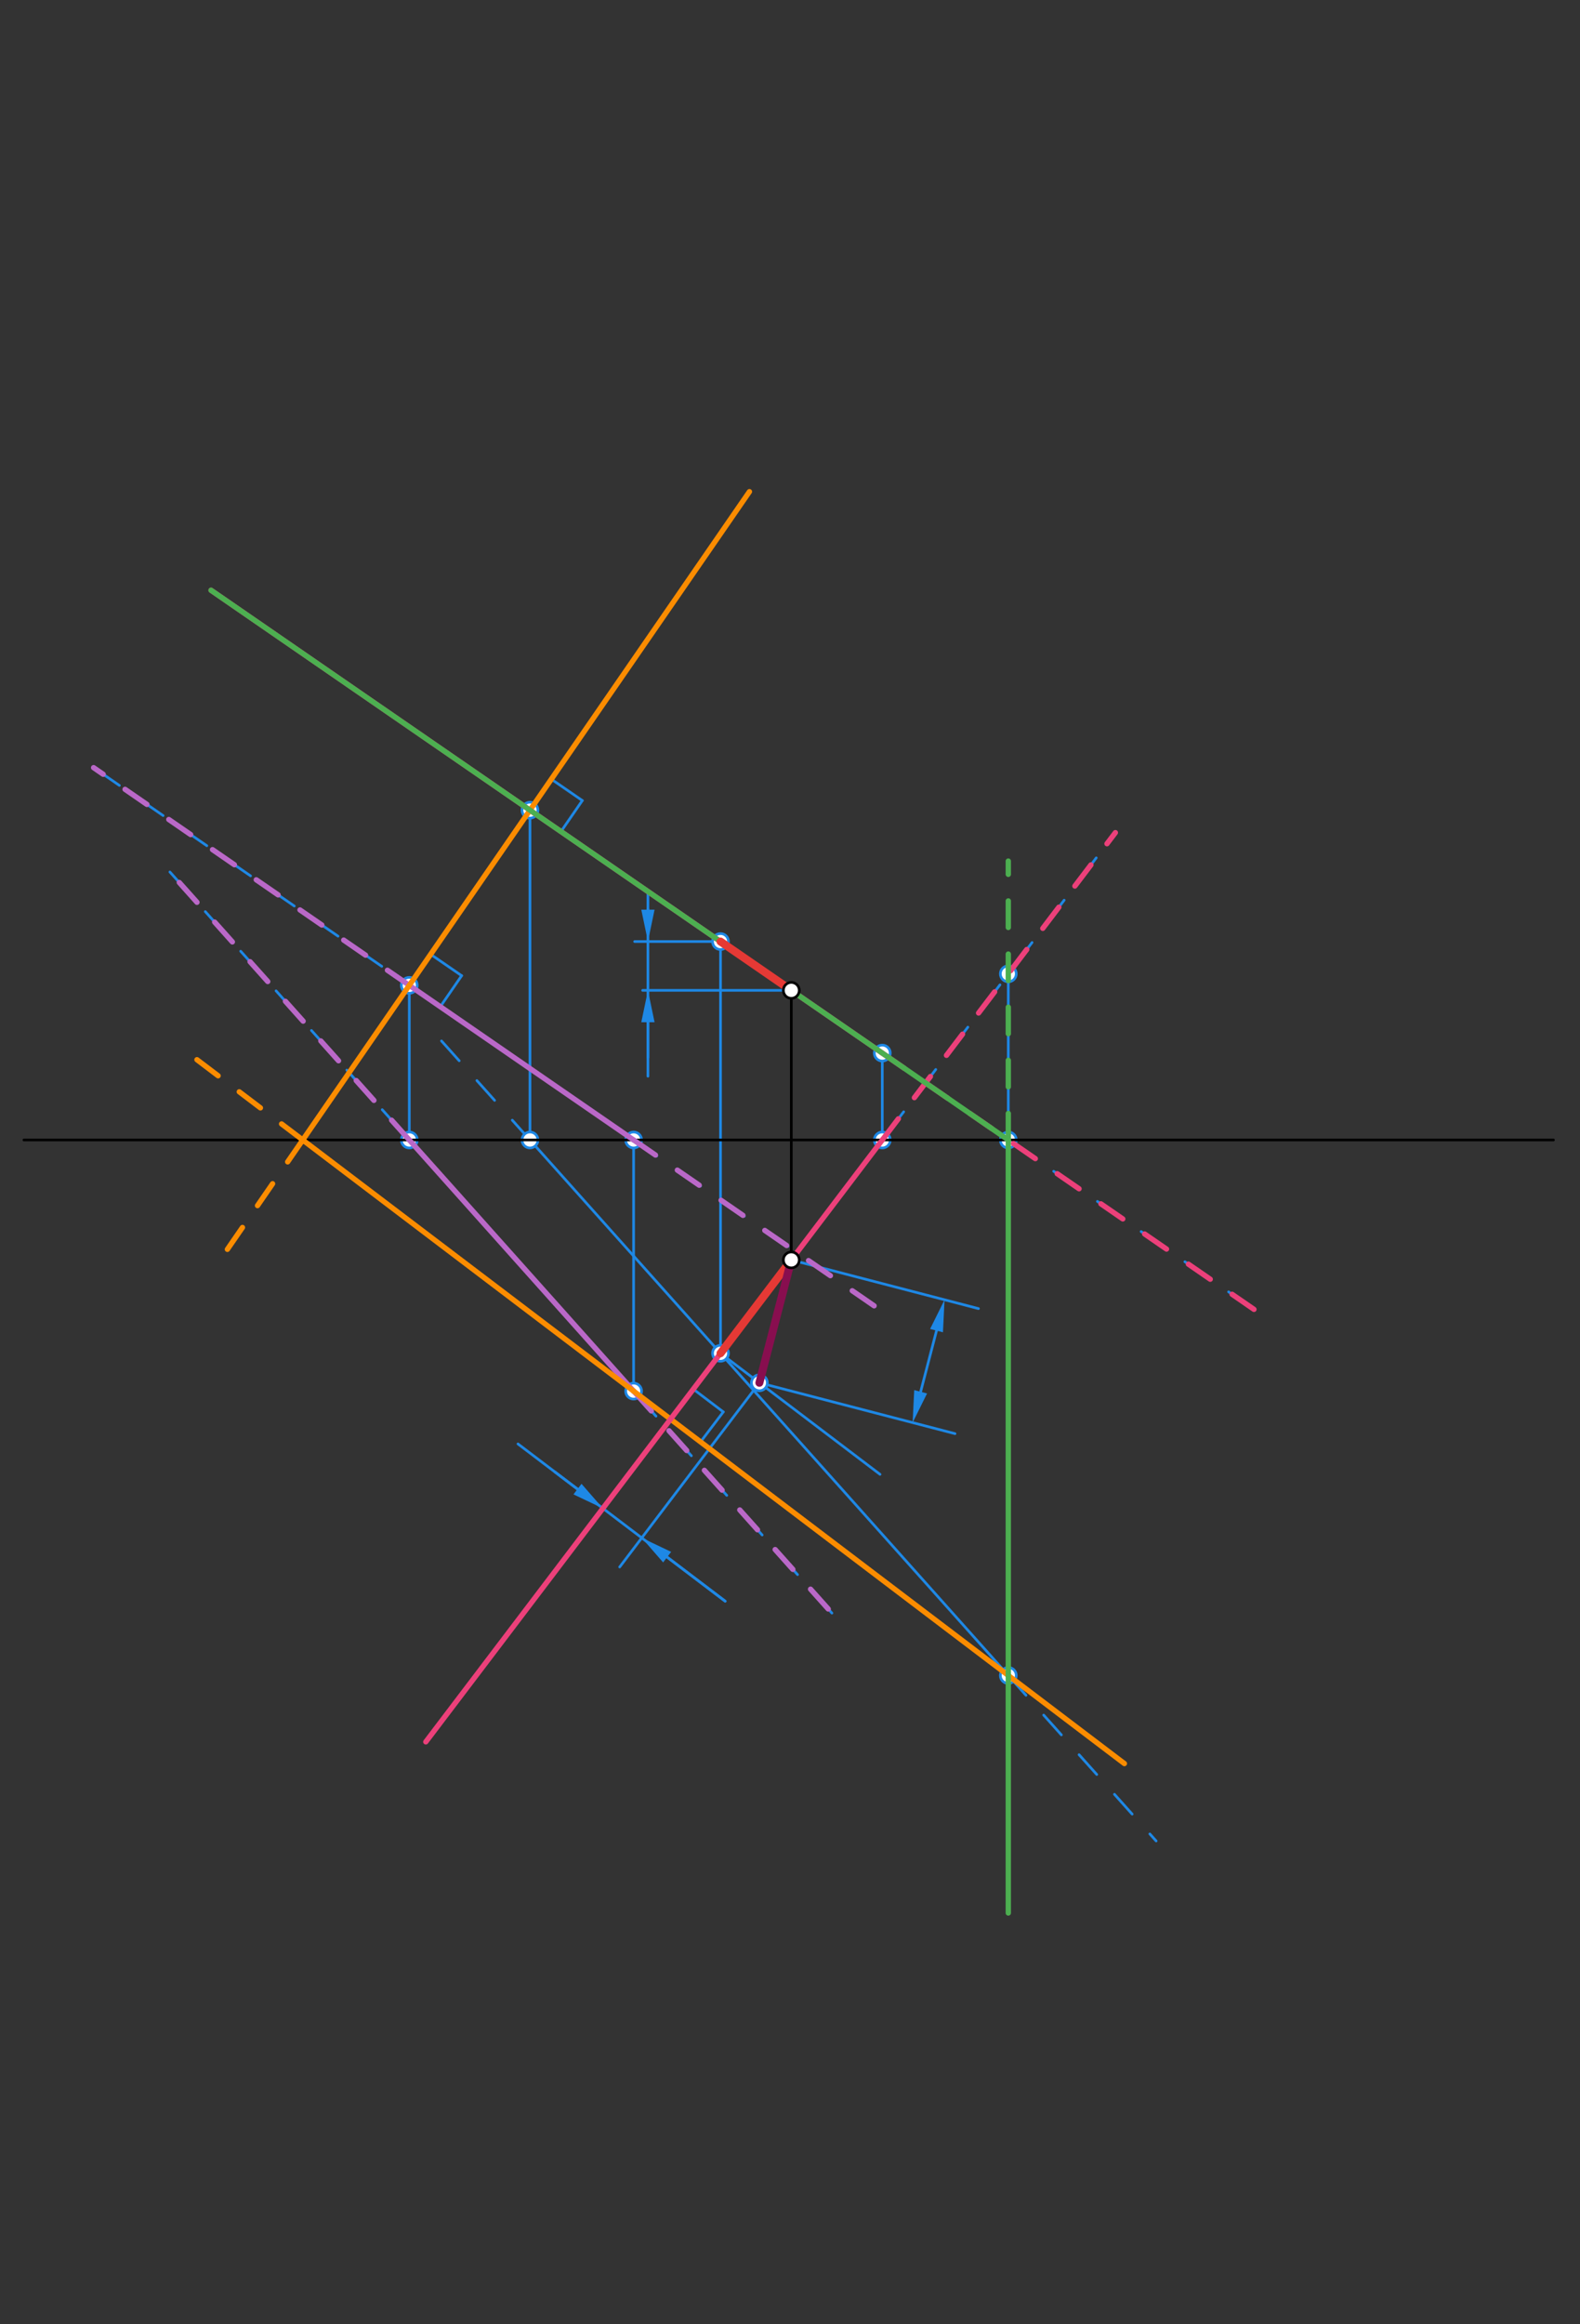 <svg xmlns="http://www.w3.org/2000/svg" class="svg--1it" height="100%" preserveAspectRatio="xMidYMid meet" viewBox="0 0 595 875" width="100%"><rect x="0" y="0" width="595" height="875" fill="#333333" stroke="none"/><defs><marker id="marker-arrow" markerHeight="16" markerUnits="userSpaceOnUse" markerWidth="24" orient="auto-start-reverse" refX="24" refY="4" viewBox="0 0 24 8"><path d="M 0 0 L 24 4 L 0 8 z" stroke="inherit"></path></marker></defs><g class="aux-layer--1FB"><g class="element--2qn"><line stroke="#1E88E5" stroke-dasharray="10" stroke-linecap="round" stroke-width="1" x1="160.23" x2="35.25" y1="375.134" y2="288.99"></line></g><g class="element--2qn"><line stroke="#1E88E5" stroke-dasharray="10" stroke-linecap="round" stroke-width="1" x1="222.63" x2="312.787" y1="418.144" y2="480.286"></line></g><g class="element--2qn"><line stroke="#1E88E5" stroke-dasharray="10" stroke-linecap="round" stroke-width="1" x1="163.927" x2="61.051" y1="440.115" y2="324.985"></line></g><g class="element--2qn"><line stroke="#1E88E5" stroke-dasharray="10" stroke-linecap="round" stroke-width="1" x1="227.046" x2="313.282" y1="510.754" y2="607.263"></line></g><g class="element--2qn"><line stroke="#1E88E5" stroke-dasharray="none" stroke-linecap="round" stroke-width="1" x1="238.606" x2="238.606" y1="429.156" y2="525.618"></line></g><g class="element--2qn"><line stroke="#1E88E5" stroke-dasharray="none" stroke-linecap="round" stroke-width="1" x1="154.134" x2="154.134" y1="429.156" y2="369.072"></line></g><g class="element--2qn"><line stroke="#1E88E5" stroke-dasharray="none" stroke-linecap="round" stroke-width="1" x1="165.804" x2="173.847" y1="378.976" y2="367.306"></line></g><g class="element--2qn"><line stroke="#1E88E5" stroke-dasharray="none" stroke-linecap="round" stroke-width="1" x1="162.177" x2="173.847" y1="359.263" y2="367.306"></line></g><g class="element--2qn"><line stroke="#1E88E5" stroke-dasharray="10" stroke-linecap="round" stroke-width="1" x1="297.992" x2="160.35" y1="474.312" y2="655.733"></line></g><g class="element--2qn"><line stroke="#1E88E5" stroke-dasharray="10" stroke-linecap="round" stroke-width="1" x1="297.992" x2="420.034" y1="474.312" y2="313.454"></line></g><g class="element--2qn"><line stroke="#1E88E5" stroke-dasharray="none" stroke-linecap="round" stroke-width="1" x1="263.811" x2="272.378" y1="542.814" y2="531.523"></line></g><g class="element--2qn"><line stroke="#1E88E5" stroke-dasharray="none" stroke-linecap="round" stroke-width="1" x1="261.086" x2="272.378" y1="522.956" y2="531.523"></line></g><g class="element--2qn"><line stroke="#1E88E5" stroke-dasharray="10" stroke-linecap="round" stroke-width="1" x1="297.992" x2="79.473" y1="372.832" y2="222.215"></line></g><g class="element--2qn"><line stroke="#1E88E5" stroke-dasharray="10" stroke-linecap="round" stroke-width="1" x1="297.992" x2="478.474" y1="372.832" y2="497.231"></line></g><g class="element--2qn"><line stroke="#1E88E5" stroke-dasharray="none" stroke-linecap="round" stroke-width="1" x1="211.249" x2="219.292" y1="313.043" y2="301.373"></line></g><g class="element--2qn"><line stroke="#1E88E5" stroke-dasharray="none" stroke-linecap="round" stroke-width="1" x1="207.623" x2="219.292" y1="293.33" y2="301.373"></line></g><g class="element--2qn"><line stroke="#1E88E5" stroke-dasharray="none" stroke-linecap="round" stroke-width="1" x1="332.251" x2="332.251" y1="429.156" y2="394.156"></line></g><g class="element--2qn"><line stroke="#1E88E5" stroke-dasharray="none" stroke-linecap="round" stroke-width="1" x1="379.709" x2="379.709" y1="429.156" y2="362.156"></line></g><g class="element--2qn"><line stroke="#1E88E5" stroke-dasharray="none" stroke-linecap="round" stroke-width="1" x1="199.579" x2="199.579" y1="304.999" y2="429.156"></line></g><g class="element--2qn"><line stroke="#1E88E5" stroke-dasharray="none" stroke-linecap="round" stroke-width="1" x1="199.579" x2="379.709" y1="429.156" y2="630.745"></line></g><g class="element--2qn"><line stroke="#1E88E5" stroke-dasharray="10" stroke-linecap="round" stroke-width="1" x1="199.579" x2="165.897" y1="429.156" y2="391.461"></line></g><g class="element--2qn"><line stroke="#1E88E5" stroke-dasharray="10" stroke-linecap="round" stroke-width="1" x1="379.709" x2="435.381" y1="630.745" y2="693.048"></line></g><g class="element--2qn"><line stroke="#1E88E5" stroke-dasharray="none" stroke-linecap="round" stroke-width="1" x1="271.33" x2="271.33" y1="509.455" y2="353.156"></line></g><g class="element--2qn"><line stroke="#1E88E5" stroke-dasharray="none" stroke-linecap="round" stroke-width="1" x1="297.992" x2="242" y1="372.832" y2="372.832"></line></g><g class="element--2qn"><line stroke="#1E88E5" stroke-dasharray="none" stroke-linecap="round" stroke-width="1" x1="271.33" x2="239" y1="354.455" y2="354.455"></line></g><g class="element--2qn"><line stroke="#1E88E5" stroke-dasharray="none" stroke-linecap="round" stroke-width="1" x1="244" x2="244" y1="342.156" y2="398.156"></line></g><g class="element--2qn"><line stroke="#1E88E5" stroke-dasharray="none" stroke-linecap="round" stroke-width="1" x1="244" x2="244" y1="342.455" y2="336.156"></line><path d="M244,354.455 l12,2.5 l0,-5 z" fill="#1E88E5" stroke="#1E88E5" stroke-width="0" transform="rotate(270, 244, 354.455)"></path></g><g class="element--2qn"><line stroke="#1E88E5" stroke-dasharray="none" stroke-linecap="round" stroke-width="1" x1="244" x2="244" y1="384.832" y2="405.156"></line><path d="M244,372.832 l12,2.5 l0,-5 z" fill="#1E88E5" stroke="#1E88E5" stroke-width="0" transform="rotate(90, 244, 372.832)"></path></g><g class="element--2qn"><line stroke="#1E88E5" stroke-dasharray="none" stroke-linecap="round" stroke-width="1" x1="271.33" x2="331.403" y1="509.455" y2="555.032"></line></g><g class="element--2qn"><line stroke="#1E88E5" stroke-dasharray="none" stroke-linecap="round" stroke-width="1" x1="285.97" x2="233.358" y1="520.562" y2="589.908"></line></g><g class="element--2qn"><line stroke="#1E88E5" stroke-dasharray="none" stroke-linecap="round" stroke-width="1" x1="209" x2="273.083" y1="554.156" y2="602.775"></line></g><g class="element--2qn"><line stroke="#1E88E5" stroke-dasharray="none" stroke-linecap="round" stroke-width="1" x1="217.475" x2="195.059" y1="560.586" y2="543.58"></line><path d="M227.035,567.839 l12,2.5 l0,-5 z" fill="#1E88E5" stroke="#1E88E5" stroke-width="0" transform="rotate(217.187, 227.035, 567.839)"></path></g><g class="element--2qn"><line stroke="#1E88E5" stroke-dasharray="none" stroke-linecap="round" stroke-width="1" x1="251.235" x2="273.083" y1="586.199" y2="602.775"></line><path d="M241.675,578.946 l12,2.5 l0,-5 z" fill="#1E88E5" stroke="#1E88E5" stroke-width="0" transform="rotate(37.187, 241.675, 578.946)"></path></g><g class="element--2qn"><line stroke="#1E88E5" stroke-dasharray="none" stroke-linecap="round" stroke-width="1" x1="297.992" x2="368.475" y1="474.312" y2="492.633"></line></g><g class="element--2qn"><line stroke="#1E88E5" stroke-dasharray="none" stroke-linecap="round" stroke-width="1" x1="285.97" x2="359.636" y1="520.562" y2="539.71"></line></g><g class="element--2qn"><line stroke="#1E88E5" stroke-dasharray="none" stroke-linecap="round" stroke-width="1" x1="352.681" x2="346.697" y1="500.926" y2="523.948"></line><path d="M355.7,489.312 l12,2.5 l0,-5 z" fill="#1E88E5" stroke="#1E88E5" stroke-width="0" transform="rotate(104.571, 355.7, 489.312)"></path><path d="M343.678,535.562 l12,2.5 l0,-5 z" fill="#1E88E5" stroke="#1E88E5" stroke-width="0" transform="rotate(284.571, 343.678, 535.562)"></path></g><g class="element--2qn"><circle cx="238.606" cy="429.156" r="3" stroke="#1E88E5" stroke-width="1" fill="#ffffff"></circle>}</g><g class="element--2qn"><circle cx="238.606" cy="523.692" r="3" stroke="#1E88E5" stroke-width="1" fill="#ffffff"></circle>}</g><g class="element--2qn"><circle cx="154.134" cy="429.156" r="3" stroke="#1E88E5" stroke-width="1" fill="#ffffff"></circle>}</g><g class="element--2qn"><circle cx="154.134" cy="370.933" r="3" stroke="#1E88E5" stroke-width="1" fill="#ffffff"></circle>}</g><g class="element--2qn"><circle cx="332.251" cy="429.156" r="3" stroke="#1E88E5" stroke-width="1" fill="#ffffff"></circle>}</g><g class="element--2qn"><circle cx="379.709" cy="429.156" r="3" stroke="#1E88E5" stroke-width="1" fill="#ffffff"></circle>}</g><g class="element--2qn"><circle cx="332.251" cy="396.445" r="3" stroke="#1E88E5" stroke-width="1" fill="#ffffff"></circle>}</g><g class="element--2qn"><circle cx="379.709" cy="366.604" r="3" stroke="#1E88E5" stroke-width="1" fill="#ffffff"></circle>}</g><g class="element--2qn"><circle cx="379.709" cy="630.745" r="3" stroke="#1E88E5" stroke-width="1" fill="#ffffff"></circle>}</g><g class="element--2qn"><circle cx="199.579" cy="304.999" r="3" stroke="#1E88E5" stroke-width="1" fill="#ffffff"></circle>}</g><g class="element--2qn"><circle cx="199.579" cy="429.156" r="3" stroke="#1E88E5" stroke-width="1" fill="#ffffff"></circle>}</g><g class="element--2qn"><circle cx="271.33" cy="509.455" r="3" stroke="#1E88E5" stroke-width="1" fill="#ffffff"></circle>}</g><g class="element--2qn"><circle cx="271.33" cy="354.455" r="3" stroke="#1E88E5" stroke-width="1" fill="#ffffff"></circle>}</g><g class="element--2qn"><circle cx="285.97" cy="520.562" r="3" stroke="#1E88E5" stroke-width="1" fill="#ffffff"></circle>}</g></g><g class="main-layer--3Vd"><g class="element--2qn"><line stroke="#000000" stroke-dasharray="none" stroke-linecap="round" stroke-width="1" x1="9" x2="585" y1="429.156" y2="429.156"></line></g><g class="element--2qn"><line stroke="#000000" stroke-dasharray="none" stroke-linecap="round" stroke-width="1" x1="222.63" x2="160.23" y1="418.144" y2="375.134"></line></g><g class="element--2qn"><line stroke="#000000" stroke-dasharray="none" stroke-linecap="round" stroke-width="1" x1="163.927" x2="227.046" y1="440.115" y2="510.754"></line></g><g class="element--2qn"><line stroke="#000000" stroke-dasharray="none" stroke-linecap="round" stroke-width="1" x1="297.992" x2="297.992" y1="372.832" y2="474.312"></line></g><g class="element--2qn"><line stroke="#BA68C8" stroke-dasharray="none" stroke-linecap="round" stroke-width="2" x1="154.134" x2="238.606" y1="370.933" y2="429.156"></line></g><g class="element--2qn"><line stroke="#BA68C8" stroke-dasharray="10" stroke-linecap="round" stroke-width="2" x1="154.134" x2="35.25" y1="370.933" y2="288.99"></line></g><g class="element--2qn"><line stroke="#BA68C8" stroke-dasharray="10" stroke-linecap="round" stroke-width="2" x1="238.606" x2="334.024" y1="429.156" y2="494.924"></line></g><g class="element--2qn"><line stroke="#BA68C8" stroke-dasharray="none" stroke-linecap="round" stroke-width="2" x1="154.134" x2="238.606" y1="429.156" y2="523.692"></line></g><g class="element--2qn"><line stroke="#BA68C8" stroke-dasharray="10" stroke-linecap="round" stroke-width="2" x1="154.134" x2="61.051" y1="429.156" y2="324.985"></line></g><g class="element--2qn"><line stroke="#BA68C8" stroke-dasharray="10" stroke-linecap="round" stroke-width="2" x1="238.606" x2="313.282" y1="523.692" y2="607.263"></line></g><g class="element--2qn"><line stroke="#FB8C00" stroke-dasharray="none" stroke-linecap="round" stroke-width="2" x1="154.134" x2="113.508" y1="370.933" y2="429.874"></line></g><g class="element--2qn"><line stroke="#FB8C00" stroke-dasharray="none" stroke-linecap="round" stroke-width="2" x1="154.134" x2="282.227" y1="370.933" y2="185.092"></line></g><g class="element--2qn"><line stroke="#FB8C00" stroke-dasharray="10" stroke-linecap="round" stroke-width="2" x1="114.003" x2="82.655" y1="429.156" y2="474.636"></line></g><g class="element--2qn"><line stroke="#FB8C00" stroke-dasharray="none" stroke-linecap="round" stroke-width="2" x1="114.003" x2="238.606" y1="429.156" y2="523.692"></line></g><g class="element--2qn"><line stroke="#FB8C00" stroke-dasharray="10" stroke-linecap="round" stroke-width="2" x1="114.003" x2="69.594" y1="429.156" y2="395.464"></line></g><g class="element--2qn"><line stroke="#FB8C00" stroke-dasharray="none" stroke-linecap="round" stroke-width="2" x1="238.606" x2="423.426" y1="523.692" y2="663.912"></line></g><g class="element--2qn"><line stroke="#EC407A" stroke-dasharray="none" stroke-linecap="round" stroke-width="2" x1="79.473" x2="332.251" y1="222.215" y2="396.445"></line></g><g class="element--2qn"><line stroke="#EC407A" stroke-dasharray="10" stroke-linecap="round" stroke-width="2" x1="332.251" x2="478.474" y1="396.445" y2="497.231"></line></g><g class="element--2qn"><line stroke="#EC407A" stroke-dasharray="none" stroke-linecap="round" stroke-width="2" x1="160.35" x2="332.251" y1="655.733" y2="429.156"></line></g><g class="element--2qn"><line stroke="#EC407A" stroke-dasharray="10" stroke-linecap="round" stroke-width="2" x1="332.251" x2="420.034" y1="429.156" y2="313.454"></line></g><g class="element--2qn"><line stroke="#4CAF50" stroke-dasharray="none" stroke-linecap="round" stroke-width="2" x1="79.473" x2="379.709" y1="222.215" y2="429.156"></line></g><g class="element--2qn"><line stroke="#4CAF50" stroke-dasharray="none" stroke-linecap="round" stroke-width="2" x1="379.709" x2="379.709" y1="429.156" y2="720.156"></line></g><g class="element--2qn"><line stroke="#4CAF50" stroke-dasharray="10" stroke-linecap="round" stroke-width="2" x1="379.709" x2="379.709" y1="429.156" y2="324.156"></line></g><g class="element--2qn"><line stroke="#E53935" stroke-dasharray="none" stroke-linecap="round" stroke-width="3" x1="297.992" x2="271.33" y1="372.832" y2="354.455"></line></g><g class="element--2qn"><line stroke="#E53935" stroke-dasharray="none" stroke-linecap="round" stroke-width="3" x1="297.992" x2="271.33" y1="474.312" y2="509.455"></line></g><g class="element--2qn"><line stroke="#880E4F" stroke-dasharray="none" stroke-linecap="round" stroke-width="3" x1="297.992" x2="285.97" y1="474.312" y2="520.562"></line></g><g class="element--2qn"><circle cx="297.992" cy="372.832" r="3" stroke="#000000" stroke-width="1" fill="#ffffff"></circle>}</g><g class="element--2qn"><circle cx="297.992" cy="474.312" r="3" stroke="#000000" stroke-width="1" fill="#ffffff"></circle>}</g></g><g class="snaps-layer--2PT"></g><g class="temp-layer--rAP"></g></svg>